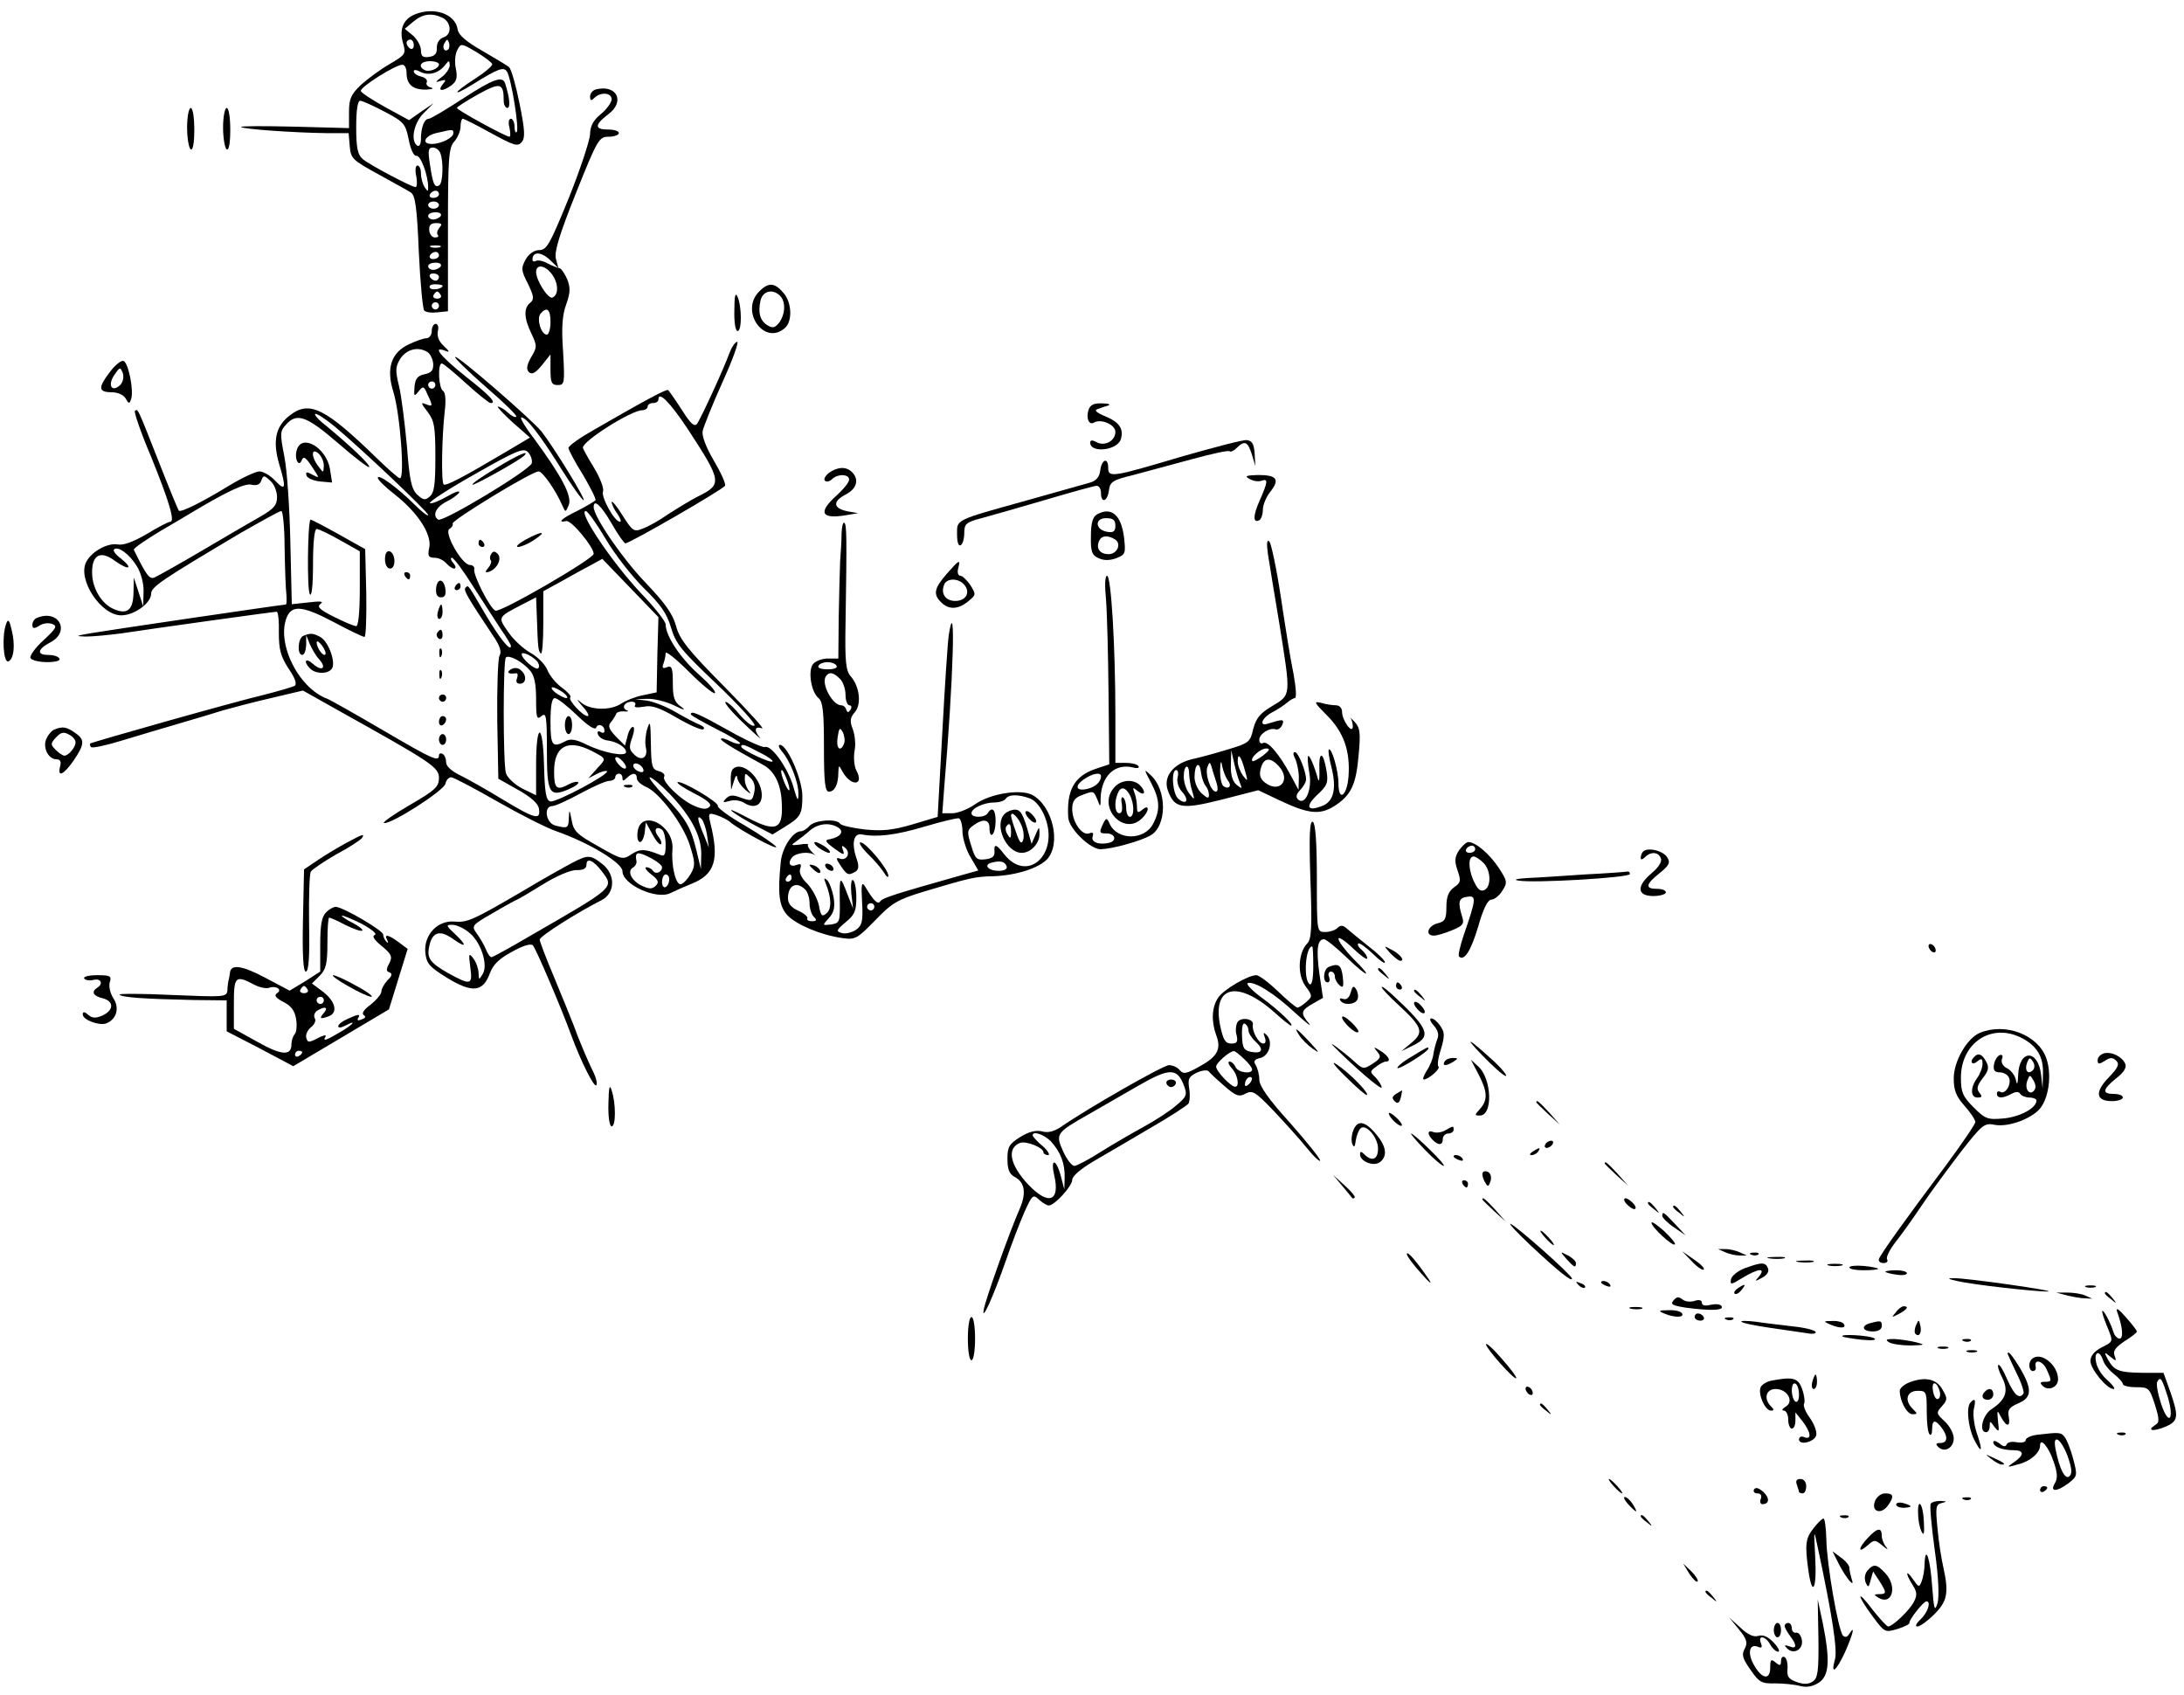 <?xml version="1.0" standalone="no"?>
<!DOCTYPE svg PUBLIC "-//W3C//DTD SVG 20010904//EN"
 "http://www.w3.org/TR/2001/REC-SVG-20010904/DTD/svg10.dtd">
<svg version="1.0" xmlns="http://www.w3.org/2000/svg"
 width="607pt" height="471pt" viewBox="0 0 607 471"
 preserveAspectRatio="xMidYMid meet">
<g transform="translate(0,471) scale(0.1,-0.1)"
fill="#000000" stroke="none">
<path d="M1153 4670 c-32 -13 -44 -42 -33 -79 9 -31 7 -33 -37 -59 -26 -15
-61 -41 -80 -58 -28 -27 -33 -39 -33 -76 l0 -44 -152 4 c-84 2 -151 2 -148 -1
6 -6 150 -16 237 -17 l62 0 3 -36 c3 -35 8 -39 79 -78 41 -23 82 -45 91 -51
12 -8 17 -41 22 -165 4 -85 11 -159 15 -163 5 -5 21 -7 37 -5 l29 3 0 226 c0
202 2 229 18 246 9 11 17 29 17 41 0 12 3 22 6 22 4 0 39 -18 79 -40 64 -35
74 -38 85 -25 10 12 9 33 -6 107 -10 50 -23 96 -29 101 -5 5 -39 25 -75 46
-44 25 -66 44 -68 59 -6 43 -65 64 -119 42z m78 -10 c24 -13 25 -47 1 -54 -11
-4 -18 -15 -18 -29 1 -16 -6 -23 -21 -25 -18 -3 -23 2 -23 18 0 12 -10 30 -22
41 l-23 19 24 20 c26 22 52 25 82 10z m-81 -76 c0 -8 -4 -12 -10 -9 -5 3 -10
10 -10 16 0 5 5 9 10 9 6 0 10 -7 10 -16z m96 -11 c-10 -10 -19 5 -10 18 6 11
8 11 12 0 2 -7 1 -15 -2 -18z m122 -41 c1 -5 -20 -23 -48 -41 -61 -39 -67 -53
-7 -16 72 45 87 50 96 36 12 -19 35 -160 27 -168 -3 -3 -6 3 -6 15 0 12 -5 22
-10 22 -6 0 -8 -11 -4 -25 3 -14 3 -25 0 -25 -10 0 -146 74 -146 80 0 3 27 20
59 38 62 34 71 32 71 -19 0 -10 5 -19 10 -19 9 0 7 27 -6 68 -7 22 -33 13
-119 -43 -46 -30 -88 -55 -93 -55 -13 0 -22 -25 -22 -56 0 -14 -4 -22 -10 -19
-20 13 -10 64 18 91 l27 27 -34 -23 -34 -24 -66 36 c-36 20 -67 40 -68 45 -4
10 96 73 115 73 7 0 12 -10 12 -23 0 -32 18 -47 55 -46 17 1 22 3 12 6 -9 2
-14 9 -11 14 3 6 -3 13 -15 16 -12 3 -21 9 -21 15 0 5 8 4 19 -2 22 -11 50 -4
68 19 11 14 12 14 13 0 0 -9 -10 -24 -22 -33 -19 -14 -19 -16 -4 -11 16 5 17
3 6 -10 -15 -19 0 -20 25 -2 14 11 17 21 12 46 -4 18 -2 41 4 52 10 19 11 19
52 -5 23 -14 43 -29 45 -34z m-148 -1 c0 -12 -29 -23 -41 -15 -18 10 -9 24 16
24 14 0 25 -4 25 -9z m-150 -132 c53 -28 57 -33 66 -77 5 -27 14 -46 21 -45
12 3 33 -55 33 -87 0 -13 -1 -13 -10 0 -5 8 -10 25 -10 38 0 12 -4 22 -10 22
-5 0 -7 -13 -3 -30 3 -16 2 -30 -2 -30 -11 0 -128 62 -147 78 -14 12 -18 31
-18 89 0 47 4 73 11 73 6 0 37 -14 69 -31z m190 -59 c0 -13 -34 -30 -60 -30
-31 0 -19 24 16 31 43 10 44 10 44 -1z m-36 -56 c9 -24 7 -82 -3 -89 -13 -8
-18 3 -26 58 -6 38 -5 47 8 47 8 0 18 -7 21 -16z m-4 -114 c0 -5 -7 -10 -16
-10 -8 0 -12 5 -9 10 3 6 10 10 16 10 5 0 9 -4 9 -10z m0 -30 c0 -5 -7 -10
-15 -10 -8 0 -15 5 -15 10 0 6 7 10 15 10 8 0 15 -4 15 -10z m5 -30 c-3 -5
-13 -10 -21 -10 -8 0 -14 5 -14 10 0 6 9 10 21 10 11 0 17 -4 14 -10z m-4 -33
c-6 -8 -8 -17 -4 -20 3 -4 0 -7 -8 -7 -8 0 -15 9 -16 20 -1 14 4 20 19 20 16
0 18 -3 9 -13z m2 -54 c-7 -2 -19 -2 -25 0 -7 3 -2 5 12 5 14 0 19 -2 13 -5z
m-3 -23 c0 -5 -7 -10 -16 -10 -8 0 -12 5 -9 10 3 6 10 10 16 10 5 0 9 -4 9
-10z m5 -30 c-3 -5 -13 -10 -21 -10 -8 0 -14 5 -14 10 0 6 9 10 21 10 11 0 17
-4 14 -10z m-5 -30 c0 -5 -4 -10 -9 -10 -6 0 -13 5 -16 10 -3 6 1 10 9 10 9 0
16 -4 16 -10z m10 -24 c0 -9 -30 -14 -35 -6 -4 6 3 10 14 10 12 0 21 -2 21 -4z
m-5 -26 c3 -5 -1 -10 -10 -10 -9 0 -13 5 -10 10 3 6 8 10 10 10 2 0 7 -4 10
-10z m-5 -30 c0 -5 -4 -10 -10 -10 -5 0 -10 5 -10 10 0 6 5 10 10 10 6 0 10
-4 10 -10z"/>
<path d="M1658 4462 c-10 -2 -18 -11 -18 -20 0 -12 3 -13 12 -4 17 17 48 15
48 -4 0 -8 -13 -27 -30 -41 -21 -17 -30 -34 -30 -56 -1 -18 -27 -97 -59 -177
-52 -127 -61 -145 -82 -145 -14 0 -29 -10 -38 -26 -13 -24 -13 -30 6 -67 17
-35 18 -44 7 -53 -19 -15 -18 -43 3 -86 16 -34 16 -38 -1 -66 -12 -22 -14 -33
-6 -41 8 -8 18 -3 36 19 l24 30 0 -42 c0 -36 3 -43 20 -43 19 0 20 4 15 93 -5
68 -2 103 9 132 11 32 12 45 2 70 -7 16 -17 30 -22 30 -5 1 -19 6 -32 13 -12
7 -27 10 -32 7 -6 -3 -10 -2 -10 4 0 22 23 22 47 0 l25 -24 -7 26 c-5 19 10
68 56 183 60 150 64 156 91 156 15 0 28 5 28 10 0 6 -13 10 -30 10 -38 0 -38
13 0 42 48 35 25 83 -32 70z m-122 -517 c17 -25 16 -56 -1 -62 -12 -4 -45 48
-45 71 0 24 27 19 46 -9z m-6 -130 c0 -19 -5 -35 -10 -35 -16 0 -29 43 -18 58
18 21 28 13 28 -23z"/>
<path d="M520 4356 c0 -30 5 -58 10 -61 6 -4 10 17 10 54 0 34 -4 61 -10 61
-5 0 -10 -24 -10 -54z"/>
<path d="M620 4356 c0 -30 5 -58 10 -61 6 -4 10 17 10 54 0 34 -4 61 -10 61
-5 0 -10 -24 -10 -54z"/>
<path d="M2110 3900 c-55 -55 15 -153 72 -101 20 18 19 67 -2 94 -26 32 -43
34 -70 7z m58 -12 c16 -16 15 -50 -2 -74 -12 -15 -18 -17 -33 -8 -21 13 -27
36 -19 70 7 26 34 32 54 12z"/>
<path d="M2041 3848 c-1 -33 3 -58 9 -58 12 0 12 67 0 95 -6 14 -9 4 -9 -37z"/>
<path d="M1200 3790 c0 -11 -7 -20 -15 -20 -8 0 -30 -8 -49 -17 -49 -23 -63
-67 -43 -131 19 -60 33 -246 18 -241 -6 2 -34 27 -63 55 -144 140 -188 162
-242 120 -40 -30 -49 -71 -30 -136 20 -66 18 -77 -11 -46 -13 14 -33 26 -44
26 -10 0 -49 -18 -85 -40 -77 -47 -134 -75 -139 -69 -2 2 -28 65 -57 139 -57
145 -57 146 -65 138 -3 -3 16 -59 44 -125 52 -128 68 -183 54 -183 -5 0 -34
-15 -65 -34 -38 -22 -65 -32 -81 -29 -27 5 -72 -19 -87 -48 -26 -48 40 -149
97 -149 36 0 83 34 83 60 0 19 30 39 249 169 58 33 108 61 113 61 4 0 9 -46 9
-102 1 -57 3 -115 5 -130 1 -16 1 -28 -2 -28 -9 0 -498 -72 -544 -80 -40 -7
-41 -8 -12 -9 18 0 63 4 100 9 85 13 422 60 431 60 4 0 7 -26 6 -58 0 -47 5
-66 27 -100 18 -26 24 -43 17 -48 -6 -3 -43 -14 -82 -24 -89 -21 -480 -132
-486 -136 -2 -2 -1 -7 2 -10 3 -4 44 5 89 19 46 14 117 35 158 47 41 12 95 28
120 36 25 7 85 23 133 34 l89 21 96 -54 c262 -146 282 -159 282 -189 0 -24
-10 -34 -81 -75 -45 -26 -77 -49 -72 -50 17 -6 166 89 171 109 2 10 9 18 16
18 6 0 63 -30 126 -66 63 -36 139 -75 169 -85 88 -31 181 -87 181 -110 0 -37
94 -80 133 -61 12 6 39 18 59 26 65 26 78 67 52 170 -6 26 -5 28 17 21 13 -4
31 -13 39 -20 26 -22 134 -80 127 -68 -4 6 -43 33 -87 59 -44 25 -77 50 -75
54 6 9 -104 74 -112 66 -3 -2 19 -17 47 -31 37 -19 49 -30 42 -37 -8 -8 -20
-7 -41 2 -37 15 -93 69 -85 82 3 5 -3 12 -15 15 -19 5 -21 13 -22 77 -1 59 -2
66 -10 41 -5 -16 -7 -40 -4 -52 7 -29 -13 -40 -33 -19 -14 13 -14 21 -5 46 6
17 7 30 2 30 -5 0 -12 -12 -15 -26 l-7 -26 -25 25 c-19 20 -23 29 -15 39 6 7
13 18 15 23 1 6 12 9 23 8 11 -1 14 1 7 3 -16 7 -6 24 14 24 8 0 12 -4 9 -10
-4 -6 5 -7 24 -4 22 5 43 -2 91 -30 34 -20 68 -35 74 -33 6 3 2 8 -9 13 -11 4
-41 20 -67 35 -25 15 -61 29 -80 32 l-33 4 33 1 c18 1 52 -7 75 -18 28 -14 35
-15 20 -4 -19 13 -23 26 -23 66 0 42 -3 49 -16 44 -12 -5 -15 -2 -10 10 3 8 6
22 6 29 0 7 29 -16 65 -52 36 -36 69 -63 72 -59 4 4 -17 27 -45 52 -51 45 -92
107 -92 139 0 8 -31 48 -69 87 -80 85 -176 228 -153 228 5 0 30 -35 55 -77 25
-43 73 -104 106 -137 47 -46 64 -70 76 -110 13 -45 29 -64 128 -158 61 -58
108 -110 104 -114 -5 -5 -23 9 -42 31 -18 22 -36 37 -39 34 -3 -3 20 -30 52
-60 31 -30 51 -47 44 -39 -17 20 -15 33 6 26 9 -4 -38 48 -105 116 -100 101
-124 131 -134 168 -9 34 -31 64 -84 120 -64 66 -145 184 -145 211 0 24 21 4
50 -46 17 -30 35 -55 38 -55 14 1 270 149 277 160 3 5 -11 36 -31 70 -23 39
-34 70 -31 83 3 12 27 73 55 135 28 61 46 112 41 112 -5 0 -14 -12 -20 -27
-19 -52 -82 -188 -92 -201 -7 -9 -18 1 -42 39 -18 28 -35 52 -38 55 -4 4 -67
-30 -209 -112 -37 -21 -68 -43 -68 -49 0 -5 18 -39 40 -74 21 -36 37 -67 35
-71 -2 -3 -24 -16 -49 -29 -46 -22 -59 -35 -32 -29 14 3 76 -72 76 -91 0 -14
-259 -164 -273 -158 -15 6 -62 98 -59 115 2 6 -4 12 -12 12 -22 0 -73 90 -57
100 7 4 11 11 9 15 -3 9 220 145 239 145 11 0 48 -53 66 -95 9 -20 9 -19 18 2
9 25 -20 80 -98 186 -24 31 -39 57 -34 57 14 0 51 -47 111 -143 30 -48 58 -87
62 -87 8 0 -84 149 -117 191 -28 34 -234 213 -240 207 -3 -2 36 -40 85 -83 50
-43 88 -80 85 -83 -3 -3 -13 2 -23 11 -10 10 -23 17 -28 17 -4 0 14 -19 40
-43 l49 -43 -69 -41 c-120 -71 -166 -95 -171 -89 -7 7 -5 133 3 202 4 33 2 54
-5 58 -12 8 -15 76 -3 76 4 0 34 -25 67 -55 33 -30 63 -54 68 -55 19 -1 0 20
-69 74 -71 57 -94 86 -56 71 13 -5 12 -2 -5 14 -14 13 -19 28 -16 41 3 11 0
20 -6 20 -6 0 -11 -9 -11 -20z m-11 -59 c7 -5 14 -19 15 -32 1 -18 -5 -25 -24
-29 -19 -4 -26 -12 -28 -35 -2 -27 -1 -28 11 -13 13 16 15 16 25 -8 16 -33 15
-35 -5 -27 -14 6 -13 2 5 -21 19 -25 22 -41 22 -126 0 -76 -3 -100 -16 -110
-12 -11 -18 -10 -35 6 -16 16 -21 42 -28 134 -6 63 -15 138 -22 167 -11 45
-10 54 4 77 18 26 50 34 76 17z m21 -91 c0 -5 -4 -10 -10 -10 -5 0 -10 5 -10
10 0 6 5 10 10 10 6 0 10 -4 10 -10z m702 -123 c94 -144 96 -153 29 -186 -22
-11 -59 -34 -84 -50 -24 -17 -56 -35 -71 -40 -24 -10 -28 -7 -56 37 -16 26
-30 42 -30 37 0 -6 7 -21 16 -33 8 -12 12 -22 7 -22 -15 0 -53 69 -47 84 3 9
-8 38 -25 66 -17 28 -31 53 -31 56 0 19 135 104 165 104 8 0 15 5 15 10 0 6 7
10 15 10 8 0 15 4 15 10 0 25 33 -9 82 -83z m-982 8 c78 -65 260 -238 260
-246 0 -5 -17 8 -38 29 -46 46 -102 87 -102 74 0 -5 21 -26 47 -46 63 -49 104
-111 96 -148 -5 -23 -2 -28 15 -28 11 0 25 -7 32 -15 7 -8 17 -15 22 -15 6 0
5 7 -2 15 -7 8 -9 15 -4 15 5 0 31 -35 58 -78 27 -42 62 -96 77 -119 16 -23
29 -44 29 -48 0 -18 -32 22 -71 88 -50 85 -47 82 -55 74 -7 -6 4 -25 76 -133
20 -29 25 -46 18 -57 -4 -9 -7 -89 -6 -179 l3 -162 55 -31 c37 -21 56 -38 58
-53 5 -32 -11 -28 -102 27 -44 27 -98 57 -118 67 -23 11 -38 25 -38 35 0 10
-4 21 -10 24 -5 3 -10 1 -10 -4 0 -19 -16 -12 -156 70 -77 45 -146 84 -154 87
-84 31 -146 164 -110 233 16 28 47 23 130 -21 41 -22 79 -40 83 -40 4 0 6 55
5 122 l-3 122 -75 42 c-41 23 -76 41 -77 40 -8 -7 -10 -195 -2 -207 5 -9 9 21
9 84 0 59 4 97 10 97 6 0 35 -14 65 -31 l55 -31 0 -104 c0 -65 -4 -104 -10
-104 -6 0 -34 12 -62 26 -40 20 -48 28 -37 36 10 7 -1 8 -33 4 l-47 -5 -4 172
c-2 94 -9 202 -17 240 -12 62 -12 69 5 87 30 34 57 24 144 -51 45 -39 84 -69
87 -67 5 5 -53 60 -121 116 -22 17 -34 32 -28 32 6 0 30 -16 53 -35z m548
-102 c-3 -18 -247 -165 -260 -157 -17 11 -7 34 21 49 17 8 33 20 37 26 4 7
-12 2 -34 -11 -23 -13 -44 -21 -47 -18 -4 3 53 40 126 81 114 65 134 73 146
61 8 -8 13 -22 11 -31z m-708 -94 c0 -23 -9 -33 -47 -55 -27 -15 -100 -58
-163 -95 -63 -37 -122 -70 -131 -74 -14 -5 -22 6 -57 77 -2 4 32 27 75 53 43
25 85 50 93 55 91 54 141 78 159 73 14 -3 23 0 27 11 6 16 8 16 25 0 11 -9 19
-30 19 -45z m-390 -192 c12 -19 20 -49 19 -72 l-1 -40 -13 40 -13 40 -1 -43
c-1 -48 -18 -61 -56 -44 -33 15 -58 56 -59 99 -1 51 23 65 64 34 38 -27 52
-22 16 7 -14 10 -23 22 -19 25 10 11 43 -13 63 -46z m1447 -247 l-2 -104 -38
-8 c-21 -4 -48 -15 -60 -23 -29 -20 -86 -19 -111 2 -15 13 -14 10 3 -10 14
-15 20 -27 14 -27 -13 0 -55 45 -48 52 4 3 -7 15 -23 27 -16 11 -35 34 -41 50
-7 16 -28 37 -47 47 -19 11 -47 36 -61 57 -30 43 -31 41 40 78 l37 19 2 -52
c3 -90 4 -97 11 -104 4 -4 7 33 7 83 l0 90 53 29 c28 16 65 36 82 45 l29 16
78 -81 78 -81 -3 -105z m-332 -21 c4 -6 4 -13 1 -16 -7 -7 -46 26 -46 39 0 10
36 -8 45 -23z m-22 -22 c12 -14 17 -37 17 -80 0 -52 2 -58 15 -47 13 11 15 0
15 -93 0 -121 6 -133 59 -111 19 8 31 17 28 20 -3 3 -14 1 -25 -5 -35 -19 -42
-13 -42 35 0 70 37 91 103 58 44 -23 43 -21 16 -50 l-24 -27 23 12 c13 7 26
10 29 8 8 -8 -140 -87 -157 -84 -12 2 -16 22 -18 100 -3 121 -22 122 -22 1 l0
-84 -39 19 c-22 12 -41 30 -45 43 -8 30 -8 313 0 321 9 8 45 -11 67 -36z m93
-62 c10 -8 14 -15 8 -15 -5 0 -19 7 -30 15 -10 8 -14 15 -8 15 5 0 19 -7 30
-15z m37 -62 c31 -30 51 -43 54 -35 5 13 23 7 23 -9 0 -6 -5 -7 -11 -3 -7 4
-10 1 -7 -7 3 -8 15 -16 29 -17 25 -4 49 -19 49 -32 0 -14 -63 -2 -108 20 -32
16 -47 18 -61 10 -36 -19 -41 -12 -41 55 0 44 4 65 12 65 7 0 34 -21 61 -47z
m137 -145 c0 -6 -7 -5 -15 2 -8 7 -15 17 -15 22 0 6 7 5 15 -2 8 -7 15 -17 15
-22z m48 -6 c2 -7 -2 -10 -12 -6 -9 3 -16 11 -16 16 0 13 23 5 28 -10z m-58
-24 c0 -9 3 -9 12 0 16 16 28 15 28 -1 0 -7 11 -17 24 -23 37 -14 104 -103
123 -162 15 -48 16 -57 3 -80 -8 -14 -20 -27 -27 -29 -14 -5 -28 50 -24 97 5
68 -89 114 -97 48 -2 -16 1 -28 7 -28 5 0 11 12 13 28 l3 27 18 -33 c10 -19
21 -31 24 -28 3 3 0 12 -7 21 -14 17 -8 31 9 20 6 -3 11 -22 11 -42 0 -30 -3
-34 -17 -28 -40 16 -54 17 -78 1 -24 -16 -27 -15 -92 22 -59 33 -69 42 -74 72
-6 31 -7 32 -8 8 -1 -30 -3 -31 -38 -22 -26 7 -33 54 -8 54 8 0 43 16 78 35
35 19 71 35 80 35 9 0 17 5 17 10 0 6 5 10 10 10 6 0 10 -5 10 -12z m132 -45
c59 -62 88 -117 87 -168 l-1 -40 -12 50 c-16 67 -30 90 -89 152 -27 29 -46 53
-41 53 6 0 31 -21 56 -47z m103 -113 l5 -35 -14 35 c-18 42 -20 58 -6 44 5 -5
12 -25 15 -44z m-155 -65 c17 -9 30 -20 30 -25 0 -14 -18 -21 -25 -10 -3 5
-12 10 -18 10 -7 0 -1 -9 13 -20 20 -15 22 -22 13 -31 -10 -10 -18 -10 -38 -1
-30 14 -43 41 -26 51 7 4 11 12 10 17 -5 28 2 29 41 9z m50 -59 c0 -8 -4 -18
-10 -21 -5 -3 -10 3 -10 14 0 12 5 21 10 21 6 0 10 -6 10 -14z"/>
<path d="M825 3460 c-8 -25 6 -51 14 -28 5 11 11 7 28 -19 22 -33 22 -33 1
-22 -16 9 -19 8 -16 -3 3 -7 19 -14 38 -16 l33 -3 -6 38 c-10 59 -78 99 -92
53z m75 -44 c-1 -21 -1 -21 -15 -2 -21 27 -20 53 0 36 8 -7 15 -22 15 -34z"/>
<path d="M1070 3156 c0 -15 6 -26 14 -26 17 0 16 42 -1 48 -8 2 -13 -6 -13
-22z"/>
<path d="M1125 3110 c3 -5 8 -10 11 -10 2 0 4 5 4 10 0 6 -5 10 -11 10 -5 0
-7 -4 -4 -10z"/>
<path d="M1212 3075 c-1 -17 3 -25 14 -25 10 0 14 7 12 22 -4 31 -23 33 -26 3z"/>
<path d="M1265 3080 c-3 -5 -1 -10 4 -10 6 0 11 5 11 10 0 6 -2 10 -4 10 -3 0
-8 -4 -11 -10z"/>
<path d="M1217 3010 c-3 -11 -1 -20 4 -20 5 0 9 9 9 20 0 11 -2 20 -4 20 -2 0
-6 -9 -9 -20z"/>
<path d="M1215 2951 c-3 -5 -1 -12 5 -16 5 -3 10 1 10 9 0 18 -6 21 -15 7z"/>
<path d="M843 2943 c-15 -6 -18 -53 -3 -53 6 0 10 12 11 28 l0 27 10 -25 c6
-13 17 -33 26 -42 22 -25 8 -35 -17 -13 -21 19 -28 7 -8 -13 17 -17 55 -15 62
3 8 21 -13 74 -34 85 -20 11 -28 11 -47 3z m61 -52 c-6 -6 -24 19 -24 34 1 6
7 1 15 -9 8 -11 12 -22 9 -25z"/>
<path d="M1221 2894 c0 -11 3 -14 6 -6 3 7 2 16 -1 19 -3 4 -6 -2 -5 -13z"/>
<path d="M1221 2834 c0 -11 3 -14 6 -6 3 7 2 16 -1 19 -3 4 -6 -2 -5 -13z"/>
<path d="M1220 2770 c0 -5 5 -10 10 -10 6 0 10 5 10 10 0 6 -4 10 -10 10 -5 0
-10 -4 -10 -10z"/>
<path d="M1220 2704 c0 -8 5 -12 10 -9 6 3 10 10 10 16 0 5 -4 9 -10 9 -5 0
-10 -7 -10 -16z"/>
<path d="M1220 2655 c0 -8 5 -15 10 -15 6 0 10 7 10 15 0 8 -4 15 -10 15 -5 0
-10 -7 -10 -15z"/>
<path d="M1377 3408 c-37 -22 -66 -42 -64 -45 4 -3 132 68 144 81 17 17 -20 1
-80 -36z"/>
<path d="M1420 2850 c-14 -9 -7 -14 14 -11 5 1 6 -5 3 -14 -4 -9 -1 -15 8 -15
18 0 20 24 2 38 -8 7 -18 7 -27 2z"/>
<path d="M1570 2695 c0 -14 5 -25 10 -25 6 0 10 11 10 25 0 14 -4 25 -10 25
-5 0 -10 -11 -10 -25z"/>
<path d="M1738 2523 c7 -3 16 -2 19 1 4 3 -2 6 -13 5 -11 0 -14 -3 -6 -6z"/>
<path d="M306 3677 c-34 -44 -33 -57 4 -57 17 0 33 -7 39 -17 8 -15 11 -16 15
-3 9 22 -7 103 -21 107 -6 2 -23 -11 -37 -30z m29 -36 c-23 -23 -37 -3 -18 26
16 23 17 24 24 7 4 -11 1 -25 -6 -33z"/>
<path d="M3025 3570 c-7 -23 2 -43 16 -34 19 11 59 -6 59 -26 0 -25 -29 -41
-52 -29 -12 7 -18 6 -18 -1 0 -30 75 -22 85 9 9 29 -4 48 -43 64 -24 10 -32
17 -22 20 8 3 22 8 30 10 8 3 1 6 -17 6 -23 1 -33 -4 -38 -19z"/>
<path d="M3280 3440 c-188 -56 -200 -58 -200 -30 0 30 -18 24 -22 -7 -2 -18
-11 -29 -28 -34 -14 -4 -92 -26 -174 -49 -205 -57 -196 -53 -196 -95 0 -22 4
-34 10 -30 6 3 10 19 10 34 0 25 5 30 48 41 26 7 106 30 178 51 71 21 136 39
142 39 7 0 12 -9 12 -20 0 -30 18 -24 22 7 3 24 10 29 68 43 36 10 109 29 163
44 55 15 101 25 104 22 3 -3 12 1 20 9 22 22 31 18 42 -17 l10 -33 -2 35 c-2
27 -7 35 -22 37 -11 1 -94 -21 -185 -47z"/>
<path d="M2304 3396 c-10 -8 -16 -18 -11 -22 4 -4 13 -2 19 4 16 16 48 15 48
-1 0 -7 -16 -27 -35 -44 -52 -47 -43 -66 25 -55 l35 6 -29 5 c-40 8 -43 27 -7
46 32 16 40 42 19 63 -16 16 -40 15 -64 -2z"/>
<path d="M3473 3379 c10 -6 25 -8 33 -5 19 7 18 -3 -5 -55 -19 -42 -19 -65 0
-54 5 4 9 17 9 29 0 13 9 35 21 50 27 34 17 46 -34 46 -34 -1 -39 -3 -24 -11z"/>
<path d="M3048 3280 c-11 -7 -16 -24 -16 -60 -1 -43 3 -53 21 -61 15 -7 31 -7
50 0 25 10 26 13 21 58 -8 63 -36 86 -76 63z m52 -31 c0 -15 -5 -20 -22 -17
-34 5 -37 38 -4 38 20 0 26 -5 26 -21z m-1 -38 c19 -12 6 -41 -18 -41 -23 0
-35 15 -27 35 6 17 24 19 45 6z"/>
<path d="M2339 3229 c0 -19 -2 -54 -4 -79 -1 -25 -3 -96 -4 -157 l-1 -113 -29
0 c-16 0 -34 -7 -41 -15 -15 -18 -6 -78 15 -95 12 -10 15 -39 15 -136 0 -99 3
-124 14 -124 16 0 26 21 26 53 1 22 1 22 12 2 24 -42 61 -38 38 4 -6 12 -8 36
-5 54 4 18 1 45 -5 61 -9 23 -7 32 6 47 19 22 13 72 -12 100 -13 15 -16 41
-14 146 4 246 3 273 -3 280 -4 3 -7 -9 -8 -28z m-14 -369 c4 -6 -7 -10 -25
-10 -18 0 -29 4 -25 10 3 6 15 10 25 10 10 0 22 -4 25 -10z m9 -36 c9 -8 16
-29 16 -45 0 -16 5 -29 11 -29 5 0 7 -5 3 -12 -6 -9 -9 -9 -12 0 -2 7 -8 12
-14 12 -24 0 -56 59 -43 80 9 14 21 12 39 -6z m12 -180 c-10 -26 -23 -14 -18
17 4 26 6 29 14 15 5 -10 7 -24 4 -32z"/>
<path d="M1460 3210 c-19 -11 -28 -19 -20 -20 8 0 29 9 45 20 38 25 21 25 -25
0z"/>
<path d="M1330 3200 c0 -5 5 -10 11 -10 5 0 7 5 4 10 -3 6 -8 10 -11 10 -2 0
-4 -4 -4 -10z"/>
<path d="M3524 3170 c4 -25 18 -112 32 -195 32 -201 33 -195 -20 -227 -34 -20
-45 -34 -53 -64 -8 -36 -12 -39 -68 -56 -33 -10 -79 -23 -103 -28 -52 -13 -80
-49 -66 -87 18 -50 39 -53 150 -25 l101 26 59 -28 c80 -38 112 -41 151 -17 48
30 62 60 69 142 6 64 4 77 -12 94 -11 11 -16 16 -11 11 4 -6 7 -17 7 -25 -1
-23 -30 17 -30 41 0 10 -7 18 -17 18 -10 0 -29 3 -42 7 -21 5 -18 0 17 -35 46
-46 65 -98 60 -169 -4 -55 -28 -73 -28 -20 0 35 -19 101 -27 94 -2 -3 1 -25 8
-51 14 -58 6 -94 -27 -106 -41 -16 -47 -1 -13 31 28 26 31 34 26 66 -9 55 -22
58 -20 5 1 -26 -1 -38 -4 -27 -10 37 -24 68 -27 64 -3 -2 -1 -23 3 -46 9 -47
-12 -94 -32 -74 -6 6 -4 15 7 26 9 9 16 22 16 29 0 23 -22 76 -31 76 -6 0 -5
-8 1 -19 5 -11 10 -35 10 -53 l-1 -33 -22 41 c-31 58 -64 97 -77 89 -5 -3 -10
1 -10 9 0 17 29 35 46 29 6 -2 14 4 18 13 6 16 2 16 -40 3 -26 -9 -17 16 11
31 16 8 35 21 43 28 7 6 17 12 21 12 5 0 3 30 -4 68 -8 37 -23 132 -35 212
-12 80 -27 150 -32 155 -7 7 -8 -5 -4 -35z m-14 -560 c-14 -10 -27 -17 -29
-15 -8 8 22 35 38 35 12 0 10 -5 -9 -20z m-64 -75 c7 -18 6 -18 -9 -6 -11 9
-17 27 -16 55 l1 41 8 -35 c4 -19 11 -44 16 -55z m14 34 c9 -31 8 -32 -5 -15
-8 11 -15 29 -15 40 0 26 9 16 20 -25z m-48 -27 c13 -15 4 -27 -11 -17 -6 3
-10 23 -10 43 1 28 3 31 6 12 3 -14 10 -31 15 -38z m142 39 c35 -38 3 -77 -38
-46 -13 10 -17 21 -12 39 8 31 26 33 50 7z m-203 -55 c5 -6 9 -17 9 -25 0 -11
-4 -10 -20 4 -11 10 -20 30 -20 45 0 37 14 48 18 13 2 -15 8 -32 13 -37z m29
12 c6 -18 5 -28 -1 -28 -14 0 -31 51 -23 69 5 14 7 14 11 1 2 -8 8 -27 13 -42z
m-75 20 c1 -13 4 -34 9 -48 7 -24 6 -24 -8 -6 -9 11 -16 32 -16 48 0 33 15 38
15 6z m-32 -8 c-3 -12 2 -29 12 -40 21 -23 13 -39 -10 -20 -16 13 -21 80 -6
80 5 0 7 -9 4 -20z"/>
<path d="M1365 3170 c-4 -6 -4 -14 -1 -17 3 -3 0 -13 -7 -21 -10 -12 -9 -14 2
-11 23 8 37 37 24 50 -8 8 -13 8 -18 -1z"/>
<path d="M2631 3115 c-35 -40 -38 -57 -15 -79 21 -21 47 -20 75 3 22 18 22 19
6 45 -10 14 -22 26 -28 26 -6 0 -9 9 -6 20 7 27 4 26 -32 -15z m49 -30 c18
-21 5 -45 -25 -45 -27 0 -41 20 -31 45 7 19 40 19 56 0z"/>
<path d="M3074 3043 c3 -38 6 -156 7 -262 l2 -195 -39 -13 c-58 -20 -80 -59
-75 -135 2 -31 61 -88 90 -88 33 1 109 22 138 38 47 26 47 128 0 169 -18 17
-18 16 2 -22 25 -47 26 -76 6 -114 -24 -47 -100 -47 -121 0 -8 18 -10 17 -20
-4 -9 -20 -8 -23 9 -23 26 1 33 -20 10 -26 -29 -7 -52 2 -46 18 3 10 0 12 -10
8 -20 -7 -47 32 -47 68 0 21 7 31 26 38 34 13 33 13 44 -12 8 -22 9 -22 9 4 2
62 40 98 91 85 11 -3 18 -1 14 4 -3 5 -18 9 -35 9 l-29 0 0 133 c0 193 -12
387 -23 387 -6 0 -7 -26 -3 -67z m-14 -490 c0 -16 -16 -30 -37 -35 -32 -8 -38
7 -11 26 24 17 48 21 48 9z"/>
<path d="M103 2993 c-7 -2 -13 -11 -13 -19 0 -11 4 -12 19 -3 10 7 26 9 36 5
15 -5 12 -12 -25 -46 -23 -21 -39 -44 -35 -49 3 -6 24 -11 46 -11 24 0 38 4
34 10 -3 6 -17 10 -31 10 -33 0 -30 16 6 35 57 30 23 93 -37 68z"/>
<path d="M17 2976 c-12 -32 -8 -108 6 -104 16 6 20 47 9 89 -6 27 -10 30 -15
15z"/>
<path d="M2637 2946 c-3 -19 -11 -141 -18 -271 l-13 -235 -70 -21 c-55 -16
-83 -19 -133 -14 -34 4 -65 11 -68 16 -10 15 -71 10 -85 -6 -7 -8 -18 -15 -24
-15 -22 0 -52 -45 -56 -85 -9 -90 -5 -123 19 -149 25 -26 94 -55 153 -63 35
-5 41 -1 90 49 47 49 62 58 138 81 127 38 141 41 190 42 63 2 126 22 150 47
40 43 16 148 -41 179 -33 17 -116 4 -159 -26 -20 -14 -48 -25 -64 -25 l-27 0
5 68 c26 305 33 551 13 428z m226 -455 c15 -6 31 -25 41 -51 41 -103 -48 -186
-113 -104 -22 29 -29 30 -27 7 1 -13 -7 -19 -26 -21 -24 -3 -28 2 -39 39 -12
37 -11 43 6 55 27 20 45 17 45 -6 0 -35 16 -21 17 15 1 34 -9 46 -22 25 -8
-13 -45 -13 -45 0 0 14 35 30 64 30 14 0 28 5 31 10 8 13 36 13 68 1z m-188
-93 c1 -20 11 -52 23 -71 l21 -36 -57 -16 c-173 -49 -208 -60 -215 -69 -7 -11
-18 -1 -43 41 -9 14 -11 5 -8 -44 3 -53 0 -65 -17 -77 -11 -7 -29 -12 -39 -9
-17 5 -16 8 10 30 25 20 30 32 30 68 0 24 -4 46 -9 49 -5 4 -7 -13 -5 -36 l5
-43 -15 38 c-21 56 -23 54 -22 -15 1 -60 0 -63 -24 -67 -25 -3 -25 -3 -6 18
14 16 17 29 13 57 -4 21 -12 42 -18 48 -9 8 -10 6 -4 -9 16 -40 17 -71 2 -83
-12 -11 -16 -7 -21 22 -4 18 -18 45 -32 60 -17 16 -24 32 -20 42 4 11 2 15 -8
11 -20 -8 -28 3 -15 20 12 14 49 18 65 6 5 -5 2 -1 -8 8 -9 9 -15 19 -12 21 2
3 -8 4 -23 1 -25 -3 -26 -2 -10 9 10 7 28 21 39 31 23 19 55 22 78 7 17 -11 6
-26 -23 -32 -16 -2 -14 -7 12 -26 26 -19 29 -19 24 -5 -5 14 -3 15 7 6 15 -14
3 -36 -16 -29 -11 4 -11 0 2 -19 18 -27 22 -29 42 -17 9 6 10 16 2 38 -14 42
-7 70 16 65 41 -8 93 -2 174 22 47 14 89 24 95 23 5 -1 10 -18 10 -38z m123
-96 c2 -7 -7 -12 -22 -12 -30 0 -44 17 -19 23 24 6 36 3 41 -11z m-598 -32 c0
-5 -5 -10 -11 -10 -5 0 -7 5 -4 10 3 6 8 10 11 10 2 0 4 -4 4 -10z m38 -32 c7
-7 12 -24 12 -38 0 -14 5 -31 12 -38 9 -9 8 -12 -6 -12 -9 0 -15 4 -12 8 2 4
-9 14 -25 21 -20 9 -29 20 -29 35 0 36 24 48 48 24z m192 -48 c0 -5 -4 -10
-10 -10 -5 0 -10 5 -10 10 0 6 5 10 10 10 6 0 10 -4 10 -10z"/>
<path d="M2792 2448 c-30 -30 4 -108 48 -108 25 0 50 27 49 53 0 21 -1 21 -11
-3 l-11 -25 -7 25 c-16 57 -23 70 -39 70 -9 0 -22 -5 -29 -12z m48 -34 c5 -13
7 -31 3 -40 -4 -11 -10 -5 -19 23 -8 21 -14 42 -14 46 0 16 21 -5 30 -29z
m-30 -16 c0 -18 -2 -20 -9 -8 -6 8 -7 18 -5 22 9 14 14 9 14 -14z"/>
<path d="M2850 2452 c0 -5 7 -15 15 -22 8 -7 15 -8 15 -2 0 5 -7 15 -15 22 -8
7 -15 8 -15 2z"/>
<path d="M2274 2355 c11 -8 25 -15 30 -15 6 0 2 7 -8 15 -11 8 -25 15 -30 15
-6 0 -2 -7 8 -15z"/>
<path d="M2412 2337 c18 -17 38 -41 45 -52 6 -11 12 -15 12 -9 1 17 -62 93
-77 93 -7 1 2 -14 20 -32z"/>
<path d="M2250 2306 c0 -2 7 -9 15 -16 9 -7 15 -8 15 -2 0 5 -7 12 -15 16 -8
3 -15 4 -15 2z"/>
<path d="M2295 2300 c3 -5 11 -10 16 -10 6 0 7 5 4 10 -3 6 -11 10 -16 10 -6
0 -7 -4 -4 -10z"/>
<path d="M1920 2725 c0 -3 32 -21 71 -41 39 -19 69 -38 66 -40 -3 -3 -15 0
-27 6 -12 6 -24 10 -26 7 -4 -4 30 -25 116 -72 33 -17 52 -56 53 -112 3 -69
-18 -76 -96 -35 -34 18 -53 26 -42 17 11 -9 41 -27 66 -40 l46 -24 34 21 c44
27 49 35 49 86 0 46 -42 142 -62 142 -6 0 -4 -7 5 -18 23 -26 47 -87 46 -119
0 -22 -3 -18 -13 17 -14 53 -62 121 -80 114 -6 -2 -52 18 -101 46 -86 48 -105
56 -105 45z m191 -106 c23 -11 39 -23 36 -25 -5 -6 -87 33 -87 41 0 9 10 6 51
-16z m78 -81 c6 -18 7 -28 2 -23 -10 12 -25 55 -18 55 3 0 10 -15 16 -32z"/>
<path d="M152 2683 c-7 -2 -17 -13 -22 -24 -13 -23 3 -59 27 -59 10 0 14 -6
10 -20 -8 -32 10 -23 38 17 31 46 31 58 3 77 -23 16 -34 18 -56 9z m58 -36 c0
-14 -20 -37 -31 -37 -4 0 -15 7 -24 16 -15 15 -15 18 1 35 13 14 21 16 35 8
11 -5 19 -15 19 -22z"/>
<path d="M2037 2573 c-4 -3 -7 -18 -6 -32 l1 -26 8 25 c4 14 8 18 9 9 1 -9 11
-24 24 -35 12 -10 16 -12 10 -4 -7 8 -13 23 -13 34 0 19 1 19 16 4 11 -11 14
-25 10 -41 -5 -23 -8 -24 -36 -14 -23 9 -32 8 -42 -2 -11 -11 -9 -12 9 -7 12
4 30 2 41 -5 32 -20 55 -4 48 34 -9 45 -57 82 -79 60z"/>
<path d="M3097 2522 c-49 -54 26 -137 77 -86 21 20 21 41 1 24 -12 -10 -15 -9
-15 8 0 11 -3 29 -7 39 -6 16 -5 16 10 4 19 -15 23 -1 5 17 -18 18 -53 15 -71
-6z m43 -21 c13 -25 13 -61 0 -61 -5 0 -10 11 -10 24 0 14 -4 27 -9 30 -4 3
-6 -6 -3 -19 2 -15 0 -25 -7 -25 -12 0 -15 29 -5 54 8 21 21 20 34 -3z"/>
<path d="M3642 2267 c5 -134 3 -168 -9 -179 -25 -26 -28 -86 -5 -118 20 -27
20 -29 3 -44 -10 -9 -21 -16 -25 -16 -4 0 -28 20 -54 45 -26 25 -53 45 -60 45
-23 0 -90 -39 -106 -62 -18 -26 -20 -65 -6 -104 15 -39 4 -60 -45 -87 -37 -21
-46 -23 -56 -11 -6 8 -20 14 -30 14 -16 0 -226 -120 -301 -172 -18 -12 -35
-17 -52 -12 -17 4 -37 -1 -61 -16 -30 -19 -35 -27 -35 -60 0 -29 5 -42 19 -50
29 -15 34 -44 16 -87 -30 -68 -97 -257 -101 -283 -6 -35 26 35 61 135 15 44
38 104 51 134 23 51 25 53 42 37 10 -9 22 -16 27 -16 16 0 65 54 65 71 0 11
24 31 63 54 34 20 105 61 157 92 52 30 98 60 103 66 4 7 5 26 2 43 -4 26 -1
32 21 43 15 7 30 8 33 4 3 -4 23 -23 44 -41 32 -28 41 -31 59 -21 19 10 27 5
77 -47 31 -33 73 -79 93 -104 20 -25 37 -40 37 -35 0 6 -38 53 -84 105 -59 65
-85 102 -85 120 0 14 -5 32 -10 40 -7 11 -4 16 13 20 25 6 36 46 17 64 -8 8
-10 7 -5 -6 4 -10 3 -18 -4 -18 -13 0 -32 35 -29 52 4 17 -33 23 -43 7 -4 -8
-6 -24 -2 -36 4 -18 1 -23 -15 -23 -16 0 -22 10 -30 46 -25 115 47 133 152 39
21 -19 41 -35 44 -35 11 0 -34 43 -82 78 -27 20 -44 38 -38 40 18 6 73 -28
131 -82 31 -28 48 -42 39 -30 -24 28 -23 36 11 55 l28 16 -10 67 c-9 67 -6 96
13 96 5 0 33 -22 62 -50 61 -59 77 -61 18 -3 -22 23 -40 47 -40 54 0 7 18 -5
40 -26 22 -21 40 -34 40 -28 0 6 -7 16 -15 23 -9 7 -13 15 -10 18 3 3 21 -10
40 -28 19 -19 35 -30 34 -24 0 5 -20 25 -45 44 -24 19 -51 41 -60 49 -11 10
-18 11 -27 2 -6 -6 -21 -11 -34 -11 -23 0 -23 0 -23 149 0 102 -4 152 -11 157
-9 5 -11 -36 -7 -159z m8 -243 c0 -34 -4 -53 -10 -49 -18 11 -12 105 7 105 2
0 3 -25 3 -56z m-180 -178 c0 -7 9 -21 20 -31 24 -22 18 -34 -13 -28 -20 4
-24 11 -25 44 -1 25 2 38 8 34 6 -3 10 -12 10 -19z m-13 -78 c13 -12 23 -25
23 -30 0 -14 -40 -9 -46 7 -4 8 -11 15 -17 15 -5 0 -3 -8 6 -18 17 -18 23 -52
10 -52 -12 0 -53 43 -53 56 0 10 36 42 49 43 3 1 15 -9 28 -21z m-166 -76 c9
-24 7 -30 -22 -54 -17 -15 -57 -41 -88 -58 -31 -17 -85 -48 -120 -70 -34 -22
-69 -40 -75 -40 -7 0 -21 18 -31 40 -22 49 -20 52 70 103 33 19 96 55 139 80
87 50 108 50 127 -1z m181 6 c-7 -7 -12 -8 -12 -2 0 14 12 26 19 19 2 -3 -1
-11 -7 -17z m-551 -160 c27 -30 39 -61 38 -101 l-1 -32 -10 38 c-13 48 -29 49
-18 1 17 -73 -16 -85 -72 -26 -51 54 -61 101 -23 116 17 6 65 -13 65 -26 0 -4
6 -8 13 -8 6 0 0 12 -15 25 -16 13 -28 27 -28 30 0 13 31 3 51 -17z"/>
<path d="M3242 1699 c2 -6 8 -10 13 -10 5 0 11 4 13 10 2 6 -4 11 -13 11 -9 0
-15 -5 -13 -11z"/>
<path d="M965 2369 c-22 -12 -58 -33 -80 -48 l-40 -27 -3 -142 c-2 -97 1 -142
8 -142 8 0 11 43 9 134 -1 73 1 138 5 144 4 6 36 28 71 48 36 19 67 40 71 45
8 13 4 12 -41 -12z"/>
<path d="M4055 2347 c-12 -19 -13 -30 -4 -56 10 -29 9 -34 -10 -47 -15 -11
-21 -26 -21 -54 0 -34 -4 -41 -25 -46 -27 -7 -35 -34 -10 -34 9 0 32 7 51 15
30 12 34 18 28 37 -13 41 -10 53 14 56 26 4 25 -6 -10 -107 -10 -30 -16 -56
-13 -59 14 -14 33 15 53 82 14 50 27 76 37 76 8 0 22 11 30 24 15 23 15 27
-10 65 -26 39 -64 71 -84 71 -6 0 -17 -11 -26 -23z m45 3 c0 -5 -7 -10 -16
-10 -8 0 -12 5 -9 10 3 6 10 10 16 10 5 0 9 -4 9 -10z m22 -37 c22 -20 24 -69
2 -77 -11 -4 -19 5 -30 30 -14 34 -13 64 2 64 4 0 16 -7 26 -17z"/>
<path d="M4567 2344 c-4 -4 -7 -12 -7 -18 0 -6 5 -5 12 2 16 16 37 15 44 -3 4
-9 -6 -25 -25 -41 -43 -36 -42 -64 4 -64 19 0 35 5 35 10 0 6 -11 10 -25 10
-34 0 -31 13 8 44 26 21 30 29 21 43 -11 19 -54 29 -67 17z"/>
<path d="M1590 2312 c-19 -10 -80 -44 -135 -77 -142 -83 -156 -89 -192 -86
-47 4 -85 -37 -81 -85 3 -31 10 -40 60 -71 70 -43 100 -40 119 11 9 25 26 42
62 61 28 16 52 24 58 18 8 -8 77 -169 106 -248 27 -74 64 -147 70 -141 4 4 0
21 -9 39 -9 18 -28 61 -42 97 -13 36 -43 109 -65 162 -23 54 -41 102 -41 107
0 9 105 76 173 110 37 20 38 71 1 100 -33 26 -40 26 -84 3z m84 -25 c33 -44
35 -42 -201 -178 -56 -33 -104 -59 -107 -59 -4 0 -11 10 -16 23 -5 12 -17 32
-25 43 -15 21 -14 23 42 55 32 19 63 36 68 38 6 2 39 22 75 44 37 23 77 40 93
39 18 0 27 4 27 15 0 21 20 12 44 -20z m-371 -168 c33 -25 54 -89 39 -115 -11
-18 -11 -18 -12 2 0 11 -6 29 -14 40 -13 17 -14 15 -9 -23 7 -51 2 -52 -62
-17 -52 30 -60 42 -51 79 9 36 30 41 66 15 37 -26 39 -18 4 15 -25 23 -25 25
-7 25 11 0 32 -9 46 -21z"/>
<path d="M4405 2280 c-60 -4 -132 -9 -160 -10 -31 -2 -40 -5 -25 -7 40 -8 310
8 310 18 0 5 -3 8 -7 7 -5 -1 -57 -5 -118 -8z"/>
<path d="M906 2174 c-12 -11 -16 -36 -16 -90 l0 -74 -42 -27 -43 -26 -68 36
c-64 34 -96 39 -98 13 -1 -6 -2 -15 -4 -21 -1 -5 -3 -18 -3 -28 -2 -18 -11
-18 -154 -12 -84 4 -150 4 -146 1 7 -8 69 -12 206 -15 l92 -1 0 -43 0 -43 93
-48 92 -49 133 79 133 79 26 84 26 84 -24 18 c-28 21 -43 25 -33 7 4 -8 3 -10
-2 -5 -5 5 -9 14 -9 20 0 11 -111 76 -132 77 -6 0 -19 -7 -27 -16z m136 -62
c-9 -3 -3 -13 19 -31 28 -23 30 -30 21 -48 -9 -16 -9 -22 0 -25 9 -3 8 -10 -5
-22 -9 -10 -17 -24 -17 -31 0 -8 -14 -24 -30 -37 -18 -13 -26 -24 -19 -29 7
-4 5 -8 -6 -12 -9 -4 -13 -3 -10 3 8 13 2 13 -30 -2 -14 -6 -25 -15 -25 -20 0
-5 9 -4 20 2 34 18 22 3 -16 -19 -39 -23 -48 -26 -39 -11 3 5 -7 3 -22 -5 -25
-13 -28 -13 -32 2 -2 9 5 22 14 29 9 7 14 18 10 24 -4 7 -1 16 6 21 22 14 33
10 19 -6 -14 -16 -10 -18 14 -9 26 10 18 41 -15 67 l-32 24 22 22 c17 17 21
33 21 91 0 39 2 70 5 70 3 0 24 -9 46 -21 23 -11 43 -18 46 -15 3 2 -9 12 -26
21 -17 8 -31 18 -31 20 0 3 24 -7 53 -21 28 -15 46 -29 39 -32z m-338 -137
c16 -9 36 -13 44 -10 19 7 38 -5 22 -15 -9 -6 -4 -13 17 -24 22 -11 32 -24 36
-48 3 -18 1 -37 -4 -42 -5 -6 -9 -18 -9 -28 0 -33 -28 -31 -95 7 l-65 36 0 69
c0 76 4 81 54 55z m151 -15 c3 -5 -1 -10 -10 -10 -9 0 -13 5 -10 10 3 6 8 10
10 10 2 0 7 -4 10 -10z m45 -30 c0 -5 -4 -10 -10 -10 -5 0 -10 5 -10 10 0 6 5
10 10 10 6 0 10 -4 10 -10z m-60 -144 c0 -3 -4 -8 -10 -11 -5 -3 -10 -1 -10 4
0 6 5 11 10 11 6 0 10 -2 10 -4z"/>
<path d="M967 1970 c29 -17 58 -30 65 -30 7 0 -11 14 -41 30 -30 17 -59 30
-65 30 -6 0 12 -14 41 -30z"/>
<path d="M5360 2081 c0 -5 5 -13 10 -16 6 -3 10 -2 10 4 0 5 -4 13 -10 16 -5
3 -10 2 -10 -4z"/>
<path d="M3864 2061 c11 -11 23 -21 28 -21 14 0 -1 19 -25 31 -22 12 -22 12
-3 -10z"/>
<path d="M3693 2023 c-15 -6 -18 -43 -3 -43 5 0 7 7 4 15 -4 8 -1 15 5 15 6 0
11 -6 11 -14 0 -7 6 -18 13 -24 10 -9 12 -4 9 23 -4 34 -12 39 -39 28z"/>
<path d="M3830 2016 c0 -2 8 -10 18 -17 15 -13 16 -12 3 4 -13 16 -21 21 -21
13z"/>
<path d="M234 1991 c3 -5 15 -7 26 -4 21 5 28 -11 10 -22 -17 -11 -11 -23 15
-29 32 -8 32 -33 0 -48 -19 -8 -28 -8 -40 2 -10 9 -15 9 -15 1 0 -15 45 -32
65 -25 29 11 38 43 20 70 -9 14 -13 33 -10 44 6 18 1 20 -35 20 -23 0 -39 -4
-36 -9z"/>
<path d="M3880 1970 c0 -5 5 -10 11 -10 5 0 7 5 4 10 -3 6 -8 10 -11 10 -2 0
-4 -4 -4 -10z"/>
<path d="M3754 1952 c-4 -15 -12 -21 -21 -18 -8 3 -11 1 -8 -4 9 -15 42 -12
48 3 3 8 1 20 -4 28 -7 11 -10 9 -15 -9z"/>
<path d="M3840 1967 c0 -4 21 -26 46 -49 67 -62 72 -76 38 -105 l-29 -24 33
16 c51 25 43 46 -51 134 -20 19 -37 32 -37 28z"/>
<path d="M3930 1956 c0 -2 8 -10 18 -17 15 -13 16 -12 3 4 -13 16 -21 21 -21
13z"/>
<path d="M3930 1922 c0 -5 7 -15 15 -22 8 -7 15 -8 15 -2 0 5 -7 15 -15 22 -8
7 -15 8 -15 2z"/>
<path d="M3730 1883 c0 -12 38 -48 45 -41 3 2 -6 15 -20 28 -14 13 -25 19 -25
13z"/>
<path d="M3985 1860 c11 -12 15 -26 10 -37 -4 -10 -9 -29 -11 -41 -1 -13 -10
-35 -19 -48 -8 -13 -12 -24 -8 -24 14 1 47 30 41 36 -4 3 -1 25 7 49 11 37 10
47 -2 64 -8 12 -19 21 -25 21 -6 0 -3 -9 7 -20z"/>
<path d="M3611 1833 c6 -10 23 -27 37 -37 21 -15 20 -12 -7 17 -38 41 -47 46
-30 20z"/>
<path d="M5503 1840 c-36 -15 -73 -79 -73 -127 0 -33 7 -50 30 -76 17 -19 30
-39 30 -45 0 -6 -37 -60 -82 -121 -111 -148 -182 -247 -186 -260 -2 -6 4 -11
13 -11 9 0 13 5 10 10 -4 6 7 27 23 48 16 20 49 66 73 102 24 36 73 102 108
148 61 78 66 82 96 76 40 -7 109 20 129 51 22 33 28 94 13 135 -23 64 -113 99
-184 70z m117 -15 c42 -22 60 -53 58 -100 l-1 -40 -4 37 c-8 73 -62 73 -64 -1
-1 -23 -3 -28 -6 -13 -2 12 -13 27 -24 33 -13 6 -18 17 -15 26 4 9 1 13 -6 11
-7 -3 -14 -14 -16 -26 -3 -16 2 -22 16 -22 11 0 23 -7 26 -16 7 -19 -12 -47
-25 -38 -5 3 -9 0 -9 -5 0 -14 16 -14 40 -1 13 7 21 7 25 0 3 -5 15 -10 26
-10 10 0 19 -4 19 -8 0 -21 -44 -45 -90 -50 -46 -4 -52 -2 -85 31 -30 30 -35
42 -35 82 0 98 86 154 170 110z m30 -89 c-14 -14 -24 0 -16 21 6 15 8 15 16 3
6 -9 5 -19 0 -24z m2 -58 c-13 -13 -26 8 -17 30 6 16 7 16 17 -1 7 -13 7 -22
0 -29z"/>
<path d="M5487 1773 c-14 -13 -6 -25 8 -13 12 10 15 9 15 -7 0 -10 -7 -28 -15
-39 -19 -26 -19 -54 1 -54 13 0 14 3 5 14 -8 10 -6 19 9 39 17 21 19 31 10 47
-11 21 -22 25 -33 13z"/>
<path d="M4120 1777 c30 -31 59 -57 65 -57 5 0 -8 17 -30 38 -73 67 -91 77
-35 19z"/>
<path d="M3705 1804 c54 -55 135 -125 135 -116 0 6 -8 18 -17 28 -16 15 -16
17 2 30 10 8 22 14 27 14 15 0 8 15 -14 29 -21 13 -22 13 -10 -2 11 -13 10
-18 -13 -33 -25 -16 -27 -16 -53 8 -29 26 -74 59 -57 42z"/>
<path d="M3922 1773 c-24 -14 -40 -28 -38 -31 5 -5 86 46 86 54 0 6 -2 5 -48
-23z"/>
<path d="M5848 1783 c-10 -3 -18 -11 -18 -19 0 -12 4 -12 20 -2 15 10 22 10
32 0 9 -9 5 -19 -21 -46 -40 -41 -36 -66 9 -66 16 0 30 5 30 10 0 6 -11 10
-25 10 -34 0 -31 13 6 43 21 16 30 30 26 40 -8 20 -37 35 -59 30z"/>
<path d="M3740 1718 c30 -30 57 -53 59 -51 7 5 -49 62 -84 85 -17 12 -7 -3 25
-34z"/>
<path d="M4015 1760 c-8 -13 5 -13 25 0 13 8 13 10 -2 10 -9 0 -20 -4 -23 -10z"/>
<path d="M4109 1725 c25 -48 27 -72 4 -97 -15 -17 -15 -18 0 -18 37 0 33 102
-4 136 l-21 19 21 -40z"/>
<path d="M1691 1643 c-1 -36 3 -63 9 -63 12 0 12 64 0 100 -6 19 -8 9 -9 -37z"/>
<path d="M3880 1670 c-11 -7 -12 -12 -4 -20 8 -8 13 -6 17 9 3 12 4 21 4 21
-1 0 -9 -5 -17 -10z"/>
<path d="M4270 1647 c0 -2 15 -16 33 -33 l32 -29 -29 33 c-28 30 -36 37 -36
29z"/>
<path d="M3860 1616 c0 -11 30 -39 36 -34 2 3 -5 13 -16 23 -11 10 -20 15 -20
11z"/>
<path d="M3761 1568 c-5 -13 -6 -30 -2 -38 4 -10 7 -7 9 10 2 14 8 29 13 34
14 15 49 -24 49 -56 0 -30 -17 -37 -38 -16 -9 9 -12 9 -12 0 0 -20 39 -35 56
-21 21 17 17 44 -12 78 -31 37 -52 39 -63 9z"/>
<path d="M4017 1569 c-10 -6 -25 -8 -33 -5 -17 7 -18 -6 -2 -22 16 -16 28 -15
28 3 0 8 7 15 15 15 8 0 15 5 15 10 0 12 0 12 -23 -1z"/>
<path d="M3960 1515 c24 -25 48 -45 52 -45 5 0 -12 20 -38 45 -25 25 -49 45
-52 45 -3 0 14 -20 38 -45z"/>
<path d="M4295 1530 c-3 -5 -2 -10 4 -10 5 0 13 5 16 10 3 6 2 10 -4 10 -5 0
-13 -4 -16 -10z"/>
<path d="M4260 1510 c-9 -6 -10 -10 -3 -10 6 0 15 5 18 10 8 12 4 12 -15 0z"/>
<path d="M4040 1496 c0 -2 7 -7 16 -10 8 -3 12 -2 9 4 -6 10 -25 14 -25 6z"/>
<path d="M4460 1477 c0 -2 15 -16 33 -33 l32 -29 -29 33 c-28 30 -36 37 -36
29z"/>
<path d="M4120 1447 c0 -7 4 -18 9 -25 6 -11 9 -9 14 7 3 12 -1 22 -9 25 -8 3
-14 0 -14 -7z"/>
<path d="M3730 1415 c14 -16 26 -32 28 -34 1 -2 4 -2 7 1 3 2 -10 18 -28 34
l-32 29 25 -30z"/>
<path d="M4065 1420 c3 -5 8 -10 11 -10 2 0 4 5 4 10 0 6 -5 10 -11 10 -5 0
-7 -4 -4 -10z"/>
<path d="M4120 1377 c0 -2 15 -16 33 -33 l32 -29 -29 33 c-28 30 -36 37 -36
29z"/>
<path d="M4520 1365 c7 -8 17 -15 22 -15 6 0 5 7 -2 15 -7 8 -17 15 -22 15 -6
0 -5 -7 2 -15z"/>
<path d="M4580 1366 c0 -2 8 -10 18 -17 15 -13 16 -12 3 4 -13 16 -21 21 -21
13z"/>
<path d="M4650 1356 c0 -2 8 -10 18 -17 15 -13 16 -12 3 4 -13 16 -21 21 -21
13z"/>
<path d="M4620 1331 c0 -5 15 -20 33 -32 l32 -22 -29 31 c-32 34 -36 37 -36
23z"/>
<path d="M4590 1312 c0 -12 59 -67 65 -60 3 2 -11 19 -30 37 -19 17 -35 28
-35 23z"/>
<path d="M4252 1251 c80 -75 118 -105 117 -94 -1 10 -154 146 -171 152 -6 2
18 -24 54 -58z"/>
<path d="M4295 1270 c10 -11 20 -20 23 -20 3 0 -3 9 -13 20 -10 11 -20 20 -23
20 -3 0 3 -9 13 -20z"/>
<path d="M4795 1230 c11 -5 29 -9 40 -9 l20 0 -20 9 c-11 5 -29 9 -40 9 l-20
0 20 -9z"/>
<path d="M3910 1225 c0 -5 18 -30 41 -55 22 -25 31 -32 20 -15 -34 50 -61 81
-61 70z"/>
<path d="M4354 1211 c21 -23 26 -26 26 -11 0 5 -10 15 -22 21 -23 12 -23 12
-4 -10z"/>
<path d="M4702 1205 c15 -16 30 -26 33 -23 4 3 -9 16 -27 28 l-33 23 27 -28z"/>
<path d="M4868 1223 c7 -3 16 -2 19 1 4 3 -2 6 -13 5 -11 0 -14 -3 -6 -6z"/>
<path d="M4918 1213 c12 -2 30 -2 40 0 9 3 -1 5 -23 4 -22 0 -30 -2 -17 -4z"/>
<path d="M4998 1203 c12 -2 30 -2 40 0 9 3 -1 5 -23 4 -22 0 -30 -2 -17 -4z"/>
<path d="M4850 1186 c-19 -7 -37 -21 -39 -31 -3 -16 0 -16 32 4 43 26 66 29
46 4 -13 -15 -12 -15 8 -4 14 7 20 17 17 26 -7 18 -17 18 -64 1z"/>
<path d="M5083 1193 c9 -2 25 -2 35 0 9 3 1 5 -18 5 -19 0 -27 -2 -17 -5z"/>
<path d="M5140 1188 c0 -5 18 -8 40 -8 22 0 40 2 40 4 0 2 -18 6 -40 8 -22 2
-40 0 -40 -4z"/>
<path d="M5240 1176 c0 -2 14 -6 30 -8 17 -3 30 -1 30 4 0 4 -13 8 -30 8 -16
0 -30 -2 -30 -4z"/>
<path d="M5440 1150 c42 -10 220 -30 252 -29 29 1 -228 38 -262 37 -19 0 -17
-2 10 -8z"/>
<path d="M4387 1139 c7 -7 15 -10 18 -7 3 3 -2 9 -12 12 -14 6 -15 5 -6 -5z"/>
<path d="M4450 1146 c0 -2 7 -7 16 -10 8 -3 12 -2 9 4 -6 10 -25 14 -25 6z"/>
<path d="M4830 1130 c-8 -5 -12 -12 -9 -15 4 -3 12 1 19 10 14 17 11 19 -10 5z"/>
<path d="M5798 1133 c6 -2 18 -2 25 0 6 3 1 5 -13 5 -14 0 -19 -2 -12 -5z"/>
<path d="M5745 1110 c17 -4 39 -8 50 -8 l20 -1 -20 9 c-11 5 -33 8 -50 8 l-30
0 30 -8z"/>
<path d="M5850 1116 c0 -2 8 -10 18 -17 15 -13 16 -12 3 4 -13 16 -21 21 -21
13z"/>
<path d="M4651 1096 c-9 -11 -3 -14 35 -20 68 -9 106 -8 99 4 -3 6 -17 7 -31
4 -15 -4 -24 -2 -24 6 0 7 -8 9 -20 5 -12 -4 -27 -2 -34 4 -10 8 -16 8 -25 -3z"/>
<path d="M4533 1073 c9 -2 23 -2 30 0 6 3 -1 5 -18 5 -16 0 -22 -2 -12 -5z"/>
<path d="M5269 1063 c-13 -15 -12 -15 9 -4 23 12 28 21 13 21 -5 0 -15 -7 -22
-17z"/>
<path d="M5884 1065 c16 -43 18 -75 7 -75 -6 0 -14 8 -17 18 -9 28 -27 62 -31
59 -2 -2 4 -20 12 -40 19 -47 20 -44 -15 -62 -19 -10 -30 -23 -30 -37 0 -23
46 -78 64 -78 6 0 -1 10 -15 23 -15 12 -30 34 -33 50 -7 31 9 37 19 7 3 -11
17 -28 31 -39 13 -10 24 -23 24 -27 0 -5 17 -9 37 -9 35 0 37 -2 52 -48 13
-42 13 -50 1 -57 -25 -16 -6 -19 28 -5 37 16 38 28 13 100 l-18 50 -59 0 c-66
1 -78 6 -96 38 -11 21 -10 21 7 7 17 -14 18 -13 12 3 -5 13 3 23 28 40 19 12
35 24 34 27 0 3 -14 21 -31 40 -19 22 -28 28 -24 15z m141 -237 c19 -65 2 -82
-19 -18 -9 28 -14 55 -10 61 9 15 13 7 29 -43z"/>
<path d="M4625 1060 c28 -12 57 -12 50 0 -3 6 -21 10 -38 9 -27 0 -29 -2 -12
-9z"/>
<path d="M4710 1050 c0 -5 7 -10 16 -10 8 0 12 5 9 10 -3 6 -10 10 -16 10 -5
0 -9 -4 -9 -10z"/>
<path d="M2690 990 c0 -33 4 -60 10 -60 6 0 10 27 10 60 0 33 -4 60 -10 60 -6
0 -10 -27 -10 -60z"/>
<path d="M4798 1043 c7 -3 16 -2 19 1 4 3 -2 6 -13 5 -11 0 -14 -3 -6 -6z"/>
<path d="M4840 1037 c3 -4 39 -11 80 -17 41 -6 88 -13 103 -15 15 -3 26 -1 23
4 -3 5 -32 12 -63 15 -32 4 -78 9 -103 13 -25 3 -43 3 -40 0z"/>
<path d="M5085 1030 c28 -12 47 -12 40 0 -3 6 -18 10 -33 9 -24 0 -25 -1 -7
-9z"/>
<path d="M5198 1033 c-27 -7 -22 -23 7 -23 16 0 25 6 25 15 0 15 -2 16 -32 8z"/>
<path d="M5325 1027 c-4 -10 -5 -21 -1 -24 10 -10 18 4 13 24 -4 17 -4 17 -12
0z"/>
<path d="M5121 996 c2 -2 26 -6 53 -9 30 -3 43 -1 35 4 -13 8 -97 13 -88 5z"/>
<path d="M5250 980 c8 -5 35 -9 60 -9 41 1 42 2 15 9 -16 4 -43 8 -60 9 -23 0
-26 -2 -15 -9z"/>
<path d="M5458 983 c7 -3 16 -2 19 1 4 3 -2 6 -13 5 -11 0 -14 -3 -6 -6z"/>
<path d="M4130 974 c1 -12 78 -99 84 -94 2 3 -16 27 -40 54 -24 28 -44 46 -44
40z"/>
<path d="M5388 963 c6 -2 18 -2 25 0 6 3 1 5 -13 5 -14 0 -19 -2 -12 -5z"/>
<path d="M5468 953 c6 -2 18 -2 25 0 6 3 1 5 -13 5 -14 0 -19 -2 -12 -5z"/>
<path d="M5580 948 c0 -2 11 -25 24 -53 14 -27 22 -53 20 -57 -11 -18 -26 -5
-45 38 -11 26 -22 44 -25 41 -3 -3 2 -19 11 -36 18 -36 10 -61 -30 -87 -25
-16 -36 -64 -15 -64 6 0 10 8 10 17 0 15 1 15 13 -2 13 -16 14 -15 10 16 -3
31 -2 32 8 12 16 -30 27 -29 22 0 -4 19 1 26 26 37 38 16 40 38 6 97 -22 36
-35 52 -35 41z"/>
<path d="M5647 933 c-11 -10 -8 -33 3 -33 6 0 9 5 8 11 -6 24 19 18 30 -6 15
-33 15 -35 -5 -35 -13 0 -14 -3 -6 -11 16 -16 43 -4 43 18 0 41 -50 79 -73 56z"/>
<path d="M5037 870 c-3 -11 -1 -20 4 -20 5 0 9 9 9 20 0 11 -2 20 -4 20 -2 0
-6 -9 -9 -20z"/>
<path d="M4922 873 c-13 -3 -26 -11 -29 -19 -7 -20 13 -64 29 -64 9 0 9 3 0
12 -21 21 -14 48 13 48 33 0 52 -35 28 -49 -10 -6 -12 -11 -5 -11 6 0 12 -11
12 -25 0 -14 5 -25 10 -25 6 0 10 10 10 23 l0 22 20 -25 c23 -30 26 -52 5 -44
-8 4 -15 1 -15 -6 0 -18 44 -7 48 12 2 10 -6 31 -18 48 -12 16 -19 34 -16 39
3 5 1 23 -5 40 -11 32 -25 36 -87 24z m78 -39 c0 -14 -4 -22 -10 -19 -5 3 -10
17 -10 31 0 14 4 22 10 19 6 -3 10 -17 10 -31z"/>
<path d="M5308 869 c-16 -6 -28 -17 -28 -24 0 -28 20 -65 35 -65 15 0 15 1 0
16 -23 23 -15 49 15 49 24 0 25 -3 25 -57 0 -31 3 -60 8 -64 4 -4 7 2 7 14 0
27 8 28 26 5 19 -25 17 -43 -3 -43 -13 0 -14 -3 -6 -11 17 -17 43 -3 43 24 0
13 -11 34 -25 47 -24 22 -24 24 -8 42 16 18 16 22 2 46 -16 30 -48 37 -91 21z
m84 -29 c1 -9 -1 -17 -7 -18 -5 -1 -11 10 -13 25 -4 29 13 23 20 -7z"/>
<path d="M4240 851 c0 -5 5 -13 10 -16 6 -3 10 -2 10 4 0 5 -4 13 -10 16 -5 3
-10 2 -10 -4z"/>
<path d="M5517 843 c-12 -11 -8 -23 8 -23 8 0 15 7 15 15 0 16 -12 20 -23 8z"/>
<path d="M5477 813 c-13 -12 -7 -69 9 -102 22 -44 26 -35 8 17 -8 24 -11 54
-8 67 6 25 3 31 -9 18z"/>
<path d="M4280 806 c0 -2 8 -10 18 -17 15 -13 16 -12 3 4 -13 16 -21 21 -21
13z"/>
<path d="M5663 723 c-18 -2 -33 -9 -33 -15 0 -6 -11 -8 -25 -6 -13 3 -26 0
-28 -6 -3 -7 -9 -7 -20 3 -10 7 -17 9 -17 3 0 -12 24 -22 56 -22 30 0 31 -13
2 -33 -22 -15 -22 -16 12 -6 33 8 60 32 60 52 0 24 24 -4 37 -43 12 -33 12
-49 4 -62 -15 -25 6 -24 39 1 24 19 24 21 12 67 -7 27 -18 54 -24 61 -10 13
-15 13 -75 6z m83 -58 c12 -34 14 -49 6 -57 -12 -12 -28 19 -39 75 -9 44 14
31 33 -18z"/>
<path d="M5888 723 c7 -3 16 -2 19 1 4 3 -2 6 -13 5 -11 0 -14 -3 -6 -6z"/>
<path d="M5534 656 c11 -9 24 -16 30 -16 12 0 7 5 -24 19 -24 11 -24 11 -6 -3z"/>
<path d="M4485 580 c10 -11 20 -20 23 -20 3 0 -3 9 -13 20 -10 11 -20 20 -23
20 -3 0 3 -9 13 -20z"/>
<path d="M4994 584 c3 -9 6 -18 6 -20 0 -2 5 -4 10 -4 6 0 10 9 10 20 0 12 -7
20 -16 20 -11 0 -14 -5 -10 -16z"/>
<path d="M4875 571 c-3 -6 1 -11 9 -11 10 0 13 -6 10 -15 -4 -8 -1 -15 4 -15
20 0 21 17 3 34 -13 11 -21 14 -26 7z"/>
<path d="M5670 569 c0 -5 5 -7 10 -4 6 3 10 8 10 11 0 2 -4 4 -10 4 -5 0 -10
-5 -10 -11z"/>
<path d="M5211 538 c-11 -29 17 -38 36 -12 18 25 16 34 -7 34 -12 0 -24 -9
-29 -22z"/>
<path d="M4525 530 c10 -11 20 -20 22 -20 2 0 -2 9 -9 20 -7 11 -17 20 -22 20
-5 0 -1 -9 9 -20z"/>
<path d="M5458 543 c7 -3 16 -2 19 1 4 3 -2 6 -13 5 -11 0 -14 -3 -6 -6z"/>
<path d="M5270 529 c0 -5 9 -9 20 -9 11 0 20 2 20 4 0 2 -9 6 -20 9 -11 3 -20
1 -20 -4z"/>
<path d="M5366 531 c-3 -4 2 -62 11 -127 11 -78 13 -130 8 -149 -8 -25 -10
-18 -15 47 -5 76 -19 118 -21 62 0 -16 -4 -38 -8 -48 -7 -18 -8 -18 -24 5 -21
30 -22 17 -1 -16 12 -19 13 -28 3 -47 -12 -23 -58 -67 -71 -68 -4 0 -23 21
-43 46 -45 60 -46 44 -1 -17 34 -46 35 -46 69 -36 20 6 35 14 34 17 -3 7 39
60 47 60 14 0 4 -31 -16 -50 -13 -12 -16 -20 -9 -20 7 0 28 15 47 34 36 36 41
59 25 131 -5 22 -13 70 -16 107 -6 59 -5 67 11 71 16 4 16 5 -3 6 -12 0 -24
-3 -27 -8z"/>
<path d="M5331 503 c0 -16 4 -37 9 -48 7 -15 9 -7 7 27 -2 50 -18 69 -16 21z"/>
<path d="M4560 496 c0 -2 8 -10 18 -17 15 -13 16 -12 3 4 -13 16 -21 21 -21
13z"/>
<path d="M5118 493 c7 -3 16 -2 19 1 4 3 -2 6 -13 5 -11 0 -14 -3 -6 -6z"/>
<path d="M5041 464 c-23 -29 -25 -45 -15 -118 11 -77 24 -52 19 37 -4 77 -4
79 6 32 42 -196 56 -290 49 -316 -13 -46 3 -34 28 20 22 50 29 78 12 51 -6
-10 -12 -11 -18 -5 -13 15 -45 199 -46 267 -1 32 -4 58 -8 58 -4 0 -16 -12
-27 -26z"/>
<path d="M5192 437 c-28 -29 -29 -46 -2 -22 19 17 21 17 43 -1 12 -10 16 -12
10 -4 -7 8 -13 22 -13 32 0 24 -12 23 -38 -5z"/>
<path d="M5111 363 c22 -42 46 -69 35 -40 -3 10 -6 24 -6 30 0 7 -11 20 -24
29 l-23 17 18 -36z"/>
<path d="M4695 337 c10 -15 20 -25 23 -22 3 3 -5 16 -17 28 l-23 22 17 -28z"/>
<path d="M5190 345 c-7 -8 -9 -22 -5 -32 7 -16 9 -15 14 6 l7 24 17 -26 c21
-33 21 -37 0 -37 -15 0 -15 -2 -4 -9 39 -25 56 29 21 67 -24 26 -33 27 -50 7z"/>
<path d="M4740 286 c0 -2 8 -10 18 -17 15 -13 16 -12 3 4 -13 16 -21 21 -21
13z"/>
<path d="M5054 156 c1 -92 -2 -110 -16 -119 -12 -8 -26 -8 -45 -1 -22 8 -27
15 -25 36 1 15 -2 29 -8 33 -5 3 -10 -1 -10 -11 0 -13 -3 -14 -15 -4 -13 11
-15 8 -15 -14 0 -35 -22 -33 -44 5 -20 33 -15 62 9 53 11 -5 14 -2 9 10 -9 23
13 20 26 -4 6 -11 16 -20 22 -20 6 0 1 11 -12 25 -16 17 -30 23 -43 19 -13 -4
-29 3 -50 23 l-31 28 27 -33 c22 -27 25 -37 16 -54 -9 -16 -6 -27 16 -58 24
-35 31 -39 68 -38 23 0 54 -3 69 -7 19 -5 36 -2 53 9 29 19 32 61 11 166 l-14
65 2 -109z"/>
<path d="M4930 180 c0 -11 5 -20 10 -20 6 0 10 9 10 20 0 11 -4 20 -10 20 -5
0 -10 -9 -10 -20z"/>
<path d="M4960 192 c0 -5 7 -17 15 -28 20 -26 19 -38 -2 -29 -14 5 -15 3 -6
-6 18 -18 45 -3 41 23 -2 13 -9 22 -16 21 -6 -2 -12 4 -12 12 0 8 -4 15 -10
15 -5 0 -10 -4 -10 -8z"/>
</g>
</svg>
